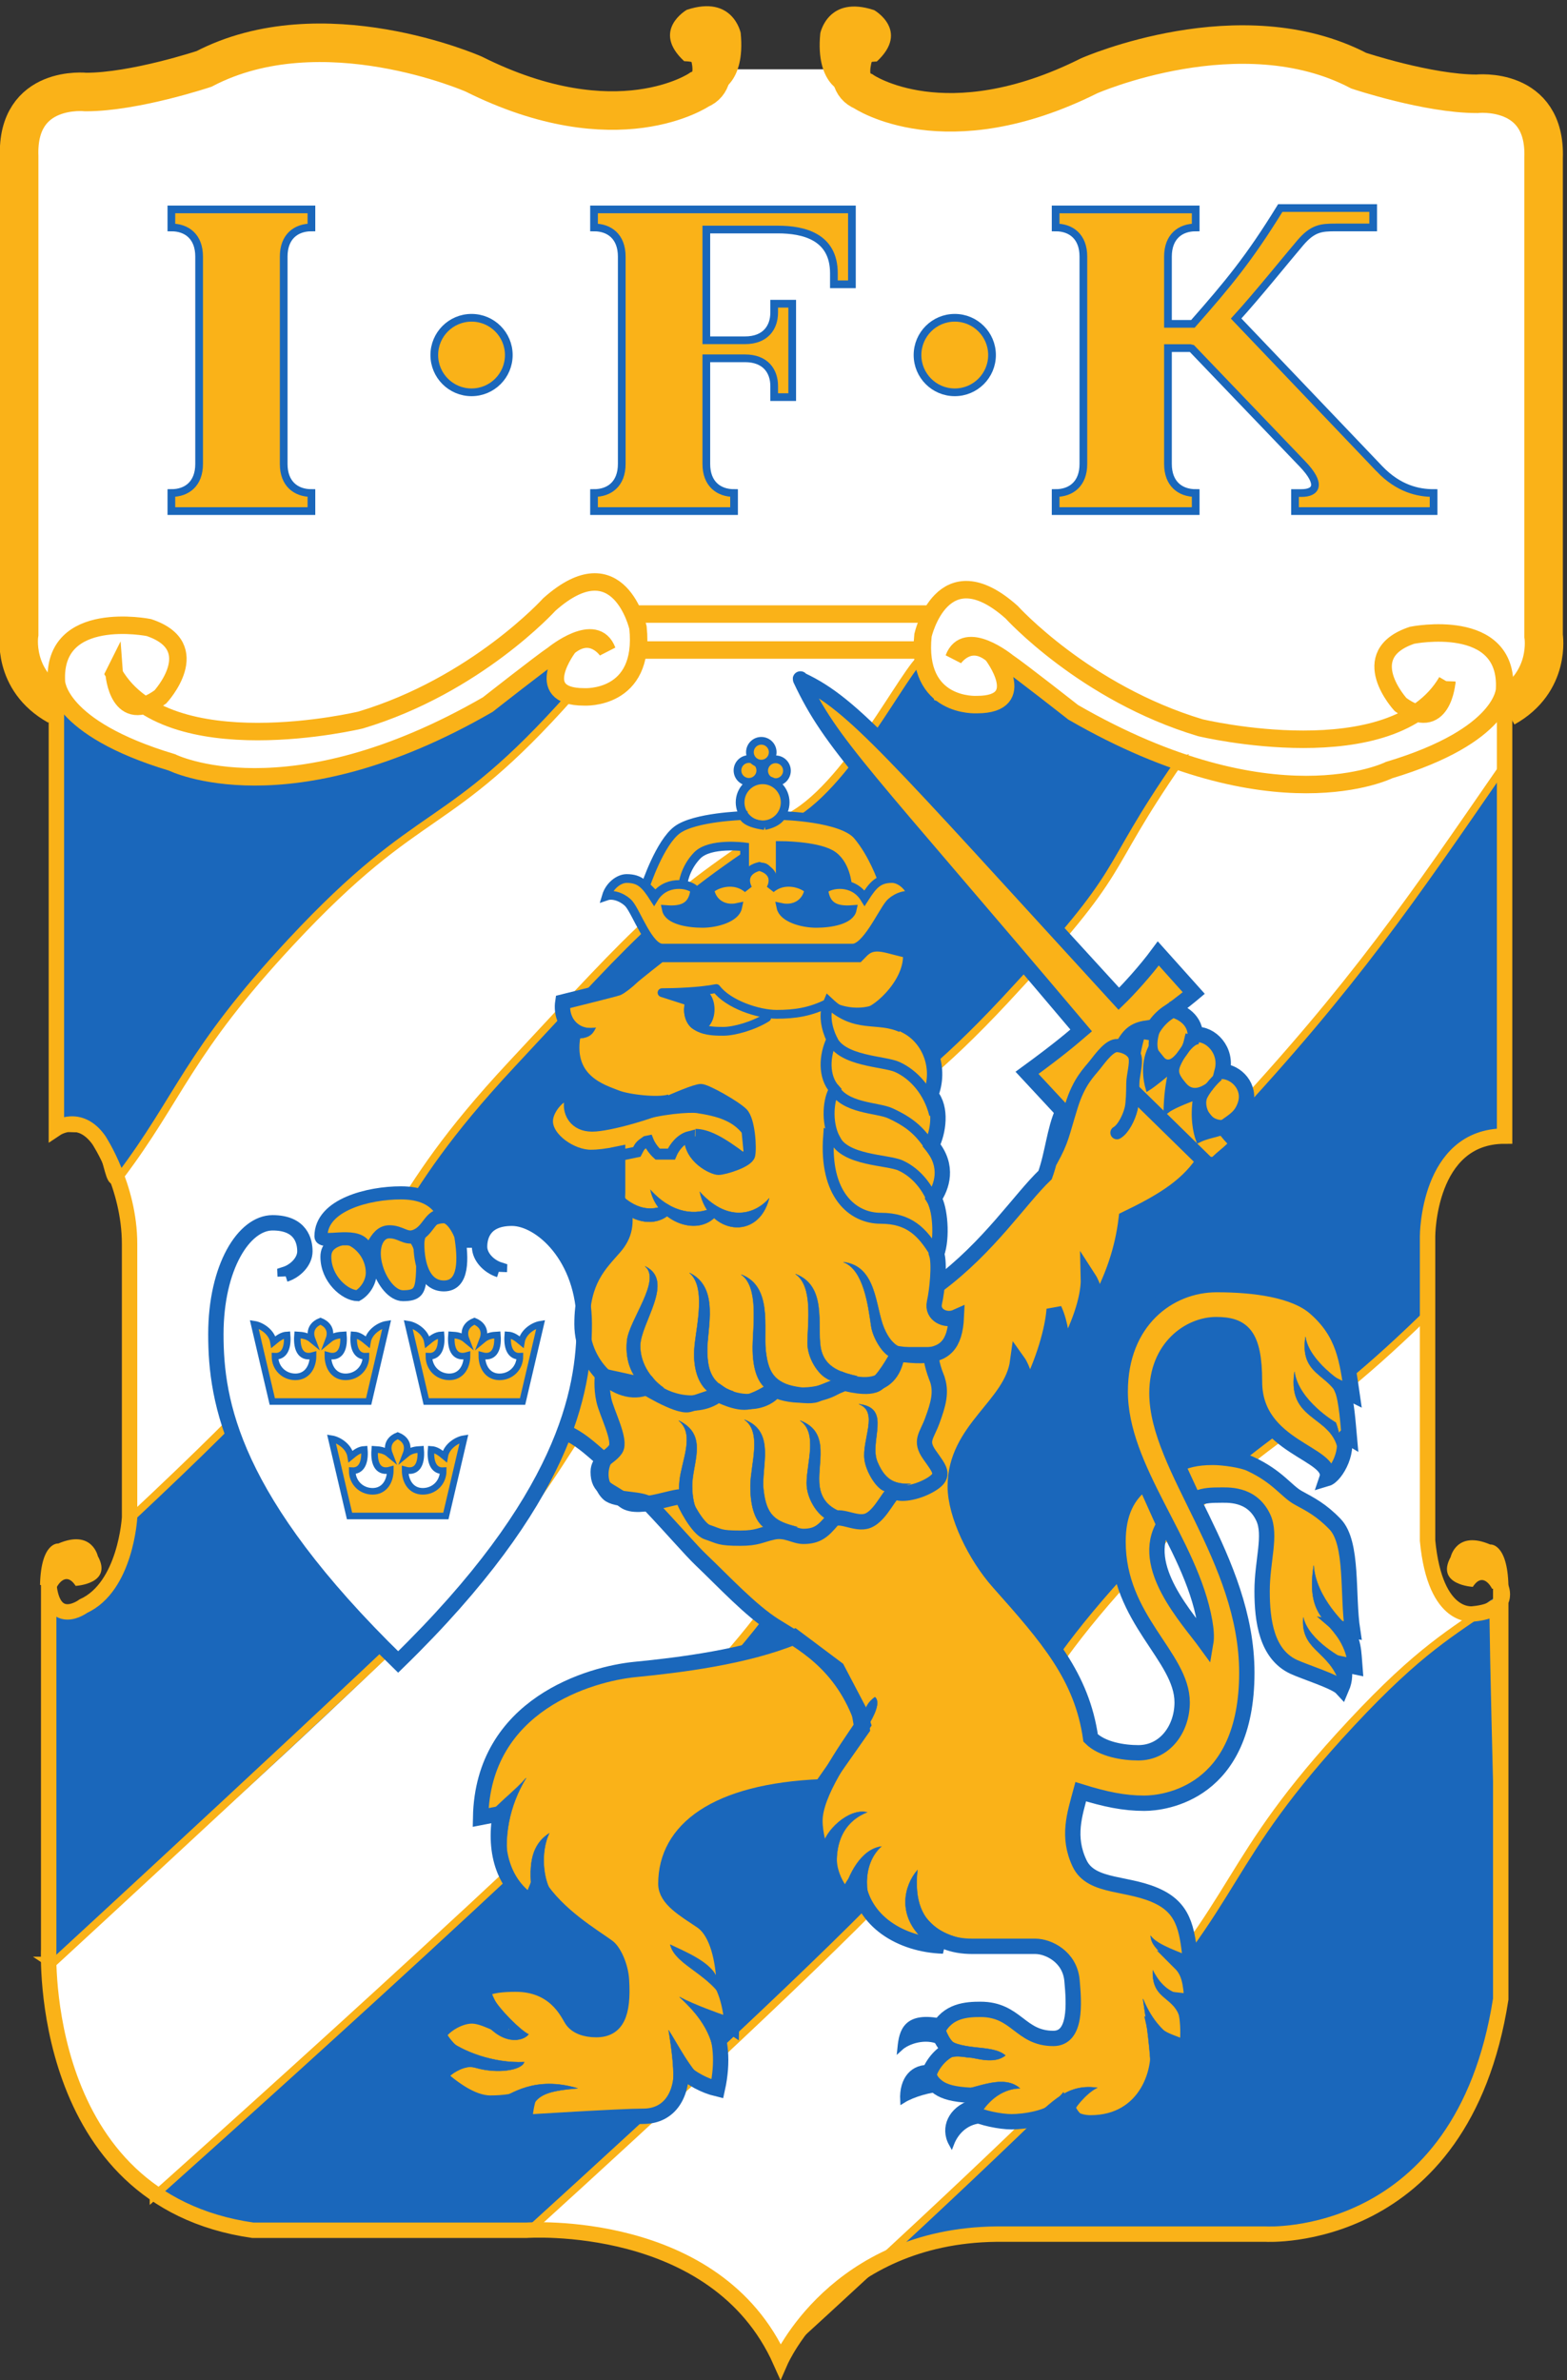 <svg height="379.607" viewBox="0 0 250 379.607" width="250" xmlns="http://www.w3.org/2000/svg"><rect x="0" y="0" width="250" height="379.607" fill="#333333" stroke="none"/><g transform="matrix(.133 0 0 -.133 -10.612 395.517)"><path d="m932.454 2890.716h164.02s2.31-30.031 43.892-43.892c41.582-13.861 133.986-23.101 173.257-6.93 39.272 16.171 170.947 80.853 226.389 80.853 55.442 0 212.529-57.752 249.49-62.373 36.962-4.62 101.644 4.62 117.815-20.791 16.171-25.411 25.411-623.725 20.791-649.136-4.62-25.411-48.512-69.303-48.512-69.303l2.31-510.531s-41.582 20.791-71.613-34.651c-30.031-55.442-20.791-150.156-20.791-184.808s-9.24-242.56-2.31-265.661c6.93-23.101 16.171-71.613 30.031-78.543 13.861-6.928 39.272-13.858 39.272-13.858s57.752-538.252-53.132-632.966-427.367-87.784-531.322-101.644c-103.954-13.861-108.574-13.861-161.707-57.752-53.132-43.891-99.334-94.713-99.334-94.713s-34.655 73.923-103.958 106.264-108.574 48.512-177.877 48.512-152.466 0-249.49 2.31c-97.024 2.31-173.257 4.62-205.598 30.031s-46.202 23.101-92.404 103.954c-46.202 80.853-46.202 138.606-43.892 175.567 2.31 36.962 0 415.817 0 415.817s25.411-9.24 57.752 11.55c32.341 20.788 25.411 55.44 32.341 83.161s4.62 376.545 4.62 376.545-23.101 94.714-39.272 117.815c-16.171 23.101-43.892 55.442-43.892 55.442l2.31 448.158s-41.582 23.101-53.132 73.923c-11.55 50.822-6.93 383.476-6.93 383.476s-11.55 228.699 18.481 254.11c30.031 25.411 122.435 23.101 166.327 39.272 43.892 16.171 120.125 50.822 173.257 53.132 53.132 2.31 228.699-62.373 286.452-76.233 57.752-13.861 113.195-20.791 145.536-2.31 32.341 18.481 50.822 46.202 50.822 46.202" fill="#fff"/><path d="m263.999 339.903 99.334-40.654s334.964 2.31 352.6 1c157.331 143.012 360.628 330.859 448.162 424.728 152.503 163.544 123.525 201.693 281.573 371.184 155.525 166.78 184.299 145.24 340.166 296.311 2.532 2.449 7.707 3.862 7.697 7.503-.249 107.456-9.49 202.17 89.844 211.411v443.538c-108.574-157.086-178.265-261.17-333.55-427.691s-189.806-134.318-347.863-303.814c-158.047-169.487-129.07-207.631-281.575-371.178-152.51-163.548-656.388-612.337-656.388-612.337" fill="#1a67bb"/><path d="m134.634 622.662 6.93-4.62s361.801 317.627 514.307 481.168c152.51 163.545 123.524 201.699 281.578 371.186 158.055 169.487 192.586 137.293 347.861 303.814 155.285 166.512 110.635 144.418 209.969 287.644 0 0-15.875-4.066-66.993 23.101-73.923 39.272-115.412 81.953-136.296 92.404-9.24 4.62-2.31-25.411-11.587-37.738-10.174-13.519-76.196-1.534-76.196-1.534l-13.861 48.512c-13.861 6.93-82.276-140.601-154.776-187.118-164.147-105.322-183.775-132.331-341.829-301.828-158.05-169.487-129.07-207.631-281.575-371.177-44.17-47.366-86.471-90.038-178.769-176.519-6.36-28.312-36.391-157.681-95.83-89.003-.624-278.897-2.935-438.293-2.935-438.293" fill="#1a67bb"/><path d="m169.285 1620.627c47.191 0 34.659-83.727 54.143-57.965 72.829 96.285 81.106 148.253 205.8 281.97 158.054 169.487 181.863 121.123 332.91 291.488 11.297 12.742-36.121-30.373-8.399 59.721l-103.954-76.233c-55.442-25.411-159.396-73.923-194.048-76.233-249.104-16.614-304.933 108.574-304.933 92.404 0-203.344-4.62-231.481-4.62-455.089 0-57.752 6.93-60.062 23.101-60.062" fill="#1a67bb"/><path d="m1788.661 377.792c93.198 105.91 83.163 180.187 93.365 230.709-.961 4.92-.961 453.082 1.035 457.204-50.231-35.737-99.149-69.133-182.119-158.1-158.047-169.492-129.07-207.638-281.573-371.181-79.846-85.629-256.014-249.444-405.754-386.104 88.948 130.448 220.623 146.619 322.267 144.309 385.786-9.24 399.24 22.328 452.778 83.163" fill="#1a67bb" fill-rule="evenodd"/><path d="m169.285 1620.627c47.191 0 34.659-83.727 54.143-57.965 72.829 96.285 81.106 148.253 205.8 281.97 158.054 169.487 185.01 125.401 336.061 295.766 11.295 12.733-39.272-34.651-11.55 55.442l-103.954-76.233c-55.442-25.411-159.396-73.923-194.048-76.233-249.104-16.614-304.933 108.574-304.933 92.404 0-203.344-4.62-231.481-4.62-455.089 0-57.752 6.93-60.062 23.101-60.062z" fill="none" stroke="#fab218" stroke-miterlimit="3.864" stroke-width="9.241"/><path d="m263.999 339.903 99.334-40.654s334.964 2.31 352.6 1c157.331 143.012 360.628 330.859 448.162 424.728 152.503 163.544 123.525 201.693 281.573 371.184 155.525 166.78 184.299 145.24 340.166 296.311 2.532 2.449 7.707 3.862 7.697 7.503-.249 107.456-9.49 202.17 89.844 211.411v443.538c-108.574-157.086-178.265-261.17-333.55-427.691s-189.806-134.318-347.863-303.814c-158.047-169.487-129.07-207.631-281.575-371.178-152.51-163.548-656.388-612.337-656.388-612.337z" fill="none" stroke="#fab218" stroke-miterlimit="3.864" stroke-width="9.241"/><path d="m134.634 622.662 6.93-4.62s377.433 347.196 514.307 481.168c106.611 104.352 123.524 201.699 281.578 371.186 158.055 169.487 192.586 137.293 347.861 303.814 155.285 166.512 110.635 144.418 209.969 287.644 0 0-15.875-4.066-66.993 23.101-73.923 39.272-115.412 81.953-136.296 92.404-9.24 4.62-2.31-25.411-11.587-37.738-10.174-13.519-76.196-1.534-76.196-1.534l-13.861 48.512c-13.861 6.93-82.276-140.601-154.776-187.118-164.147-105.322-183.775-132.331-341.829-301.828-158.05-169.487-129.07-207.631-281.575-371.177-44.17-47.366-86.471-90.038-178.769-176.519-6.36-28.312-36.391-157.681-95.83-89.003-.624-278.897-2.935-438.293-2.935-438.293z" fill="none" stroke="#fab218" stroke-miterlimit="3.864" stroke-width="9.241"/><path d="m1788.661 377.792c93.198 105.91 83.163 180.187 93.365 230.709-.961 4.92-12.696 438.566-10.7 442.687-50.221-35.738-87.414-54.616-170.383-143.583-158.047-169.492-129.07-207.638-281.573-371.181-79.846-85.629-256.014-249.444-405.754-386.104 88.948 130.448 220.623 146.619 322.267 144.309 385.786-9.24 399.24 22.328 452.778 83.163z" fill="none" stroke="#fab218" stroke-miterlimit="3.864" stroke-width="9.241"/><path d="m420.097 2666.119c0 24.117 14.968 34.938 33.265 34.938v21.613h-167.991v-21.613c18.297 0 33.265-10.82 33.265-34.938v-248.659c0-24.108-14.968-34.919-33.265-34.919v-21.632h167.991v21.632c-18.297 0-33.265 10.811-33.265 34.919z" fill="#fab218"/><path d="m420.097 2666.119c0 24.117 14.968 34.938 33.265 34.938v21.613h-167.991v-21.613c18.297 0 33.265-10.82 33.265-34.938v-248.659c0-24.108-14.968-34.919-33.265-34.919v-21.632h167.991v21.632c-18.297 0-33.265 10.811-33.265 34.919z" fill="none" stroke="#1a67bb" stroke-miterlimit="3.864" stroke-width="9.241"/><path d="m600.739 2548.027c0 24.69 20.011 44.696 44.693 44.696 24.682 0 44.693-20.005 44.693-44.696 0-24.681-20.011-44.686-44.693-44.686-24.682 0-44.693 20.005-44.693 44.686" fill="#fab218"/><path d="m600.739 2548.027c0 24.69 20.011 44.696 44.693 44.696 24.682 0 44.693-20.005 44.693-44.696 0-24.681-20.011-44.686-44.693-44.686-24.682 0-44.693 20.005-44.693 44.686z" fill="none" stroke="#1a67bb" stroke-miterlimit="3.864" stroke-width="9.241"/><path d="m792.347 2722.671v-21.613c18.293 0 33.262-10.82 33.262-34.938v-248.659c0-24.108-14.968-34.919-33.262-34.919v-21.632h167.987v21.632c-18.297 0-33.265 10.811-33.265 34.919v126.658h46.458c24.119 0 34.933-14.969 34.933-33.265v-13.297h21.622v112.021h-21.622v-10.562c0-18.296-10.814-33.265-34.933-33.265h-46.458v132.803h85.66c30.77 0 67.362-8.325 67.362-52.393v-13.306h21.622v89.816z" fill="#fab218"/><path d="m792.347 2722.671v-21.613c18.293 0 33.262-10.82 33.262-34.938v-248.659c0-24.108-14.968-34.919-33.262-34.919v-21.632h167.987v21.632c-18.297 0-33.265 10.811-33.265 34.919v126.658h46.458c24.119 0 34.933-14.969 34.933-33.265v-13.297h21.622v112.021h-21.622v-10.562c0-18.296-10.814-33.265-34.933-33.265h-46.458v132.803h85.66c30.77 0 67.362-8.325 67.362-52.393v-13.306h21.622v89.816z" fill="none" stroke="#1a67bb" stroke-miterlimit="3.864" stroke-width="9.241"/><path d="m1180.395 2548.027c0 24.69 20.015 44.696 44.696 44.696 24.681 0 44.687-20.005 44.687-44.696 0-24.681-20.005-44.686-44.687-44.686-24.681 0-44.696 20.005-44.696 44.686" fill="#fab218"/><path d="m1180.395 2548.027c0 24.69 20.015 44.696 44.696 44.696 24.681 0 44.687-20.005 44.687-44.696 0-24.681-20.005-44.686-44.687-44.686-24.681 0-44.696 20.005-44.696 44.686z" fill="none" stroke="#1a67bb" stroke-miterlimit="3.864" stroke-width="9.241"/><path d="m1734.476 2411.649-171.871 180.178c24.385 26.612 62.086 73.461 77.055 90.925s24.949 18.305 42.423 18.305h44.899v23.276h-111.43c-37.423-60.7-62.373-90.648-104.795-138.883h-29.93v80.668c0 24.117 14.96 34.938 33.265 34.938v21.613h-167.999v-21.613c18.305 0 33.265-10.82 33.265-34.938v-248.659c0-24.108-14.96-34.919-33.265-34.919v-21.632h167.999v21.632c-18.305 0-33.265 10.811-33.265 34.919v138.883h26.612l2.144-.536 132.553-138.347c23.101-24.108 17.076-34.919-1.22-34.919h-7.67v-21.632h166.225v21.632c-18.296 0-41.896 4.981-64.997 29.107" fill="#fab218"/><path d="m1734.476 2411.649-171.871 180.178c24.385 26.612 62.086 73.461 77.055 90.925s24.949 18.305 42.423 18.305h44.899v23.276h-111.43c-37.423-60.7-62.373-90.648-104.795-138.883h-29.93v80.668c0 24.117 14.96 34.938 33.265 34.938v21.613h-167.999v-21.613c18.305 0 33.265-10.82 33.265-34.938v-248.659c0-24.108-14.96-34.919-33.265-34.919v-21.632h167.999v21.632c-18.305 0-33.265 10.811-33.265 34.919v138.883h26.612l2.144-.536 132.553-138.347c23.101-24.108 17.076-34.919-1.22-34.919h-7.67v-21.632h166.225v21.632c-18.296 0-41.896 4.981-64.997 29.107z" fill="none" stroke="#1a67bb" stroke-miterlimit="3.864" stroke-width="9.241"/><path d="m148.975 2127.304c-55.442 30.798-46.202 86.24-46.202 86.24v572.903c-3.083 86.25 80.08 77.009 80.08 77.009 58.525 0 141.688 27.721 141.688 27.721 141.685 73.923 323.413-6.163 323.413-6.163 172.485-86.24 271.05-18.481 271.05-18.481 30.8 12.317 3.079 64.683 3.079 64.683" fill="none" stroke="#fab218" stroke-width="46.202"/><path d="m1112.09 2929.091s-27.721-52.356 3.077-64.683c0 0 98.567-67.76 271.057 18.481 0 0 181.721 80.086 323.413 6.163 0 0 83.163-27.721 141.683-27.721 0 0 83.163 9.24 80.086-77v-572.903s9.24-55.442-46.202-86.25" fill="none" stroke="#fab218" stroke-width="46.202"/><path d="m940.564 2863.457s33.883 9.24 27.721 70.837c0 0-9.24 46.202-64.683 27.721 0 0-43.119-24.635-3.079-61.596 0 0 33.883 0 3.079-18.481z" fill="#fab218"/><path d="m1091.494 2863.069s-33.885 9.24-27.721 70.846c0 0 9.24 46.202 64.683 27.721 0 0 43.116-24.644 3.077-61.605 0 0-33.884 0-3.077-18.481z" fill="#fab218"/><path d="m1869.607 1068.514s-10.395 21.946-23.101 2.31c0 0-45.047 2.31-26.566 35.806 0 0 6.93 32.341 47.357 15.016 0 0 20.791 2.31 21.946-49.667z" fill="#fab218"/><g fill="none"><path d="m844.602 2194.297h338.815" stroke="#fab218" stroke-miterlimit="3.864" stroke-width="20.954"/><path d="m216.736 2165.809s4.62-64.683 55.442-27.721c0 0 55.442 60.062-13.861 83.163 0 0-115.504 23.101-110.884-64.683 0 0 0-55.442 138.605-97.024 0 0 138.606-69.303 378.855 69.303 0 0 64.683 50.822 78.543 60.062 0 0 50.822 41.582 64.683 4.62 0 0-18.481 27.721-46.202 4.62 0 0-46.202-60.062 18.481-60.062 0 0 73.923-4.62 64.683 83.163 0 0-23.101 101.644-106.264 27.721 0 0-87.784-97.024-226.389-138.606 0 0-231.009-55.442-295.692 55.442z" stroke="#fab218" stroke-miterlimit="3.864" stroke-width="20.954"/><path d="m1815.32 2156.568s-4.62-64.683-55.442-27.721c0 0-55.442 60.062 13.861 83.163 0 0 115.505 23.101 110.885-64.683 0 0 0-55.442-138.606-97.024 0 0-138.606-69.303-378.855 69.303 0 0-64.683 50.822-78.543 60.062 0 0-50.822 41.582-64.683 4.62 0 0 18.481 27.721 46.202 4.62 0 0 46.202-60.062-18.481-60.062 0 0-73.923-4.62-64.683 83.163 0 0 23.101 101.644 106.264 27.721 0 0 87.784-97.024 226.389-138.606 0 0 231.009-55.442 295.692 55.442z" stroke="#fab218" stroke-miterlimit="3.864" stroke-width="20.954"/><path d="m838.44 2237.421h354.217" stroke="#fab218" stroke-miterlimit="3.864" stroke-width="20.954"/><path d="m147.433 2156.568v-535.942s27.721 18.481 50.822-13.861c0 0 36.962-55.442 36.962-124.745v-328.033s-4.62-83.163-55.442-106.264c0 0-36.961-27.725-41.581 27.721v-438.922s-13.861-300.312 244.87-337.274h328.033s227.451 16.171 304.931-157.087c0 0 65.745 150.156 258.731 152.467h323.413s235.63-13.861 281.832 281.831v494.364s13.861-27.721-32.341-32.345c0 0-46.202-9.24-55.442 87.787v364.995s0 120.125 92.404 120.125v535.942" stroke="#fab218" stroke-width="18.481"/></g><path d="m147.433 1069.669s10.395 21.946 23.101 2.31c0 0 45.047 2.31 26.566 35.806 0 0-6.93 32.341-47.357 15.016 0 0-20.791 2.31-21.946-49.667z" fill="#fab218"/><path d="m1049.431 2138.087s22.26-.702 37.571-13.399c15.302-12.696 33.219-35.659 53.566-52.873 20.357-17.224 21.89-17.289 38.412-34.513 16.522-17.215 42.09-39.484 64.35-64.359 22.269-24.866 49.057-56.699 68.185-77.749 19.137-21.04 37.571-43.31 56.708-62.437 19.128-19.137 52.873-52.883 52.873-52.883l49.75 49.057 39.484-43.319-19.137-21.04s17.215-9.564 19.137-19.137c1.913-9.564 0-15.302 0-15.302s24.866 5.036 28.691-7.66c3.835-12.696 7.66-33.737 7.66-33.737s27.998-13.399 27.998-26.788c0-13.399-24.173-39.484-24.173-39.484s14.609-9.564 8.871-21.05c-5.738-11.476-16.522-28.691-24.182-26.788-7.651 1.922-17.215 9.573-17.215 9.573s-14.092-28.008-32.526-39.484c-18.434-11.477-54.795-32.526-54.795-32.526l-33.737-96.192-15.311-5.738-22.962-47.828-19.128 11.477-26.095-56.699-13.389 11.477s-31.306-39.484-42.09-58.621c-10.784-19.128-37.571-45.222-28.008-93.05 9.564-47.828 22.269-64.359 45.222-93.06 22.962-28.691 58.621-68.877 72.01-94.966 13.389-26.093 40.177-96.19 40.177-96.19l20.357-13.391s32.526-11.478 45.916-9.565c13.399 1.913 29.92 17.913 35.659 32.525 5.738 14.611 15.302 31.832 7.651 49.05s-54.786 96.186-62.447 111.497c-7.651 15.302-19.128 73.923-13.389 87.312 5.738 13.399 28.701 42.09 28.701 42.09l26.788-38.264s-5.738-14.609-5.738-31.833c0-17.215 6.958-52.873 18.435-68.175 11.476-15.312 34.439-38.269 34.439-38.269s1.913 20.351-7.651 49.053c-9.573 28.701-24.875 62.437-30.613 72.01-5.738 9.564-68.185 119.145-62.446 165.061 5.738 45.925 10.266 82.276 45.925 102.624 35.649 20.357 49.741 31.833 83.487 28.008 33.746-3.825 88.532-8.871 103.834-22.269 15.311-13.389 42.792-75.836 44.012-91.138 1.22-15.311-7.651-21.05-7.651-21.05s3.825-29.92 1.913-45.222c-1.913-15.302-15.311-44.003-15.311-44.003s-21.04 11.476-36.352 24.866c-15.302 13.399-47.135 29.92-52.873 47.144-5.738 17.215-3.825 81.574-17.224 91.138-13.389 9.564-50.961 21.05-70.097 1.913-19.128-19.128-39.484-38.264-35.649-72.01 3.825-33.746 20.347-72.703 31.824-98.789 11.486-26.095 43.31-105.756 54.795-124.893 11.476-19.128 26.779-83.489 19.128-128.712-7.651-45.224-17.215-103.842-56.699-121.06-39.484-17.221-81.583-15.309-94.973-15.309s-41.397 11.482-41.397 11.482-17.215-30.612-15.302-45.92c1.913-15.305 1.913-35.659 13.389-45.223 11.476-9.566 96.192-27.48 105.756-42.091 9.564-14.612 24.866-34.443 24.866-60.532 0-26.089-3.825-52.876-5.738-66.267-1.913-13.395 1.913-50.966 1.913-50.966l-31.824 13.391s0-33.218-9.573-49.743c-9.564-16.525-37.045-45.223-53.566-47.137-16.522-1.913-58.621 7.653-58.621 7.653l-39.484-3.826-68.185 3.826 20.357 26.093s-22.269-4.353-33.746-1.221c-11.476 3.13-47.135 14.612-47.135 14.612l33.746 34.439-5.747 21.047-1.913 14.611s33.746 21.048 49.057 17.221c15.302-3.829 60.524-33.745 73.923-33.745 13.389 0 34.439 6.959 36.352 18.437 1.913 11.478-3.825 56.702-9.573 66.27-5.738 9.566-24.173 22.96-37.562 22.96-13.399 0-106.449-1.916-116.022 1.909-9.564 3.83-47.135 9.569-58.612 17.221-11.486 7.652-37.571 47.137-37.571 58.619 0 11.478-13.399-13.395-13.399-13.395l-22.953 45.916-15.311 43.314s1.913 29.916 11.486 45.223c9.564 15.305 41.397 54.266 43.31 66.964 1.913 12.698-14.609 55.486-28.008 68.184-13.389 12.698-62.447 45.224-77.749 54.789-15.307 9.566-81.574 66.275-91.143 81.577-9.565 15.302-50.963 56.708-58.614 62.447-7.656 5.738-39.485 5.738-45.224 13.389-5.739 7.651-7.652 39.484-7.652 39.484l-17.221 13.399-34.438 21.04 26.786 89.234 24.873-19.137 45.221-19.128 17.22-3.835 28.003-13.389 45.92 5.738 39.485-5.738 26.785 15.302 45.222-7.651 40.177 15.311 41.397-1.913 22.962 37.571 39.484-3.132 24.875 18.434 3.825 26.788s-24.875 0-24.875 13.389 29.394 47.135 47.837 64.359c18.434 17.215 59.305 68.185 73.923 81.574 14.609 13.389 20.347 54.795 26.085 70.097 5.738 15.302 7.651 24.182 7.651 24.182l-39.484 36.352 58.621 58.612-202.632 233.255-90.066 106.514z" fill="#fab218" fill-rule="evenodd"/><path d="m996.436 2049.546c0 7.54 6.119 13.657 13.668 13.657 7.549 0 13.666-6.117 13.666-13.657 0-7.549-6.117-13.666-13.666-13.666-7.549 0-13.668 6.117-13.668 13.666" fill="#fab218"/><path d="m996.436 2049.546c0 7.54 6.119 13.657 13.668 13.657 7.549 0 13.666-6.117 13.666-13.657 0-7.549-6.117-13.666-13.666-13.666-7.549 0-13.668 6.117-13.668 13.666z" fill="none" stroke="#1a67bb" stroke-miterlimit="3.864" stroke-width="9.241"/><path d="m411.845 1505.122c-23.101-2.31-36.962-2.31-43.892-20.791-6.93-18.481-23.101-50.822-25.411-73.923-2.31-23.101-6.93-97.024 6.93-122.435 13.861-25.411 13.861-62.373 41.582-97.024 27.721-34.651 55.442-92.404 78.543-115.505 23.101-23.101 87.784-92.407 87.784-92.407s97.024 99.338 110.885 122.439c13.861 23.101 64.683 101.644 78.543 127.055 13.861 25.411 32.341 90.094 32.341 113.195 0 23.101 4.62 55.442 0 76.233-4.62 20.791-23.101 60.062-34.651 66.993s-32.341 23.101-43.892 20.791-39.272 0-41.582-13.861c-2.31-13.861-2.31-18.481-2.31-18.481h-212.529s4.62 9.24-4.62 16.171c-9.24 6.93-4.62 13.861-27.721 11.55" fill="#fff"/><path d="m967.575 2011.651c0 14.923 12.106 27.028 27.035 27.028 14.931 0 27.035-12.105 27.035-27.028 0-14.932-12.105-27.037-27.035-27.037-14.93 0-27.035 12.105-27.035 27.037" fill="#fab218"/><path d="m967.575 2011.651c0 14.923 12.106 27.028 27.035 27.028 14.931 0 27.035-12.105 27.035-27.028 0-14.932-12.105-27.037-27.035-27.037-14.93 0-27.035 12.105-27.035 27.037z" fill="none" stroke="#1a67bb" stroke-miterlimit="3.864" stroke-width="10.478"/><path d="m964.441 2049.888c0 7.549 6.118 13.666 13.666 13.666s13.666-6.117 13.666-13.666c0-7.54-6.118-13.666-13.666-13.666s-13.666 6.126-13.666 13.666" fill="#fab218"/><path d="m964.441 2049.888c0 7.549 6.118 13.666 13.666 13.666s13.666-6.117 13.666-13.666c0-7.54-6.118-13.666-13.666-13.666s-13.666 6.126-13.666 13.666z" fill="none" stroke="#1a67bb" stroke-miterlimit="3.864" stroke-width="9.241"/><path d="m979.356 2071.751c0 7.549 6.118 13.666 13.666 13.666 7.548 0 13.664-6.117 13.664-13.666s-6.116-13.666-13.664-13.666c-7.548 0-13.666 6.117-13.666 13.666" fill="#fab218"/><path d="m979.356 2071.751c0 7.549 6.118 13.666 13.666 13.666 7.548 0 13.664-6.117 13.664-13.666s-6.116-13.666-13.664-13.666c-7.548 0-13.666 6.117-13.666 13.666z" fill="none" stroke="#1a67bb" stroke-miterlimit="3.864" stroke-width="9.241"/><path d="m996.898 1983.81c17.087 3.419 20.506 11.957 20.506 11.957s72.204-1.71 90.999-23.914c18.795-22.205 29.505-53.428 29.505-53.428l-20.495-20.495-20.966 13.666s-1.71 27.795-20.495 38.052c-18.795 10.248-60.266 10.248-60.266 10.248v-44.88h-8.538s-5.119 20.495-13.664 18.786c-8.544-1.709-20.503-15.376-20.503-15.376v39.761s-41.462 5.59-56.838-10.248c-15.373-15.847-17.085-34.633-17.085-34.633l-32.922-13.666-11.959 11.957s17.084 51.718 38.048 67.094c20.967 15.367 79.049 17.076 79.049 17.076s0-8.538 25.624-11.957" fill="#fab218"/><path d="m996.898 1983.81c17.087 3.419 20.506 11.957 20.506 11.957s72.204-1.71 90.999-23.914c18.795-22.205 29.505-53.428 29.505-53.428l-20.495-20.495-20.966 13.666s-1.71 27.795-20.495 38.052c-18.795 10.248-60.266 10.248-60.266 10.248v-44.88h-8.538s-5.119 20.495-13.664 18.786c-8.544-1.709-20.503-15.376-20.503-15.376v39.761s-41.462 5.59-56.838-10.248c-15.373-15.847-17.085-34.633-17.085-34.633l-32.922-13.666-11.959 11.957s17.084 51.718 38.048 67.094c20.967 15.367 79.049 17.076 79.049 17.076s0-8.538 25.624-11.957z" fill="none" stroke="#1a67bb" stroke-miterlimit="3.864" stroke-width="10.478"/><path d="m1511.653 1174.917c9.203 5.267 19.063 5.923 29.578 5.923 10.525 0 39.918 2.901 53.917-26.954 9.86-21.04-1.405-51.94-1.405-88.098 0-36.163 5.563-75.576 37.562-90.736 12.493-5.912 50.628-17.748 57.854-25.638 3.946 9.204 5.267 20.383 0 28.927l15.783-3.289c-1.312 15.781-.656 34.189-13.805 45.368l11.172-1.975c-6.57 42.731.878 104.753-21.031 127.549-16.439 17.095-29.588 23.665-44.049 31.556-14.47 7.891-24.228 25.198-57.771 40.852-9.86 4.602-32.304 7.707-44.797 7.707-21.031 0-32.212-3.853-42.737-8.455z" fill="#fab218"/><path d="m1511.653 1174.917c9.203 5.267 19.063 5.923 29.578 5.923 10.525 0 39.918 2.901 53.917-26.954 9.86-21.04-1.405-51.94-1.405-88.098 0-36.163 5.563-75.576 37.562-90.736 12.493-5.912 50.628-17.748 57.854-25.638 3.946 9.204 5.267 20.383 0 28.927l15.783-3.289c-1.312 15.781-.656 34.189-13.805 45.368l11.172-1.975c-6.57 42.731.878 104.753-21.031 127.549-16.439 17.095-29.588 23.665-44.049 31.556-14.47 7.891-24.228 25.198-57.771 40.852-9.86 4.602-32.304 7.707-44.797 7.707-21.031 0-32.212-3.853-42.737-8.455z" fill="none" stroke="#1a67bb" stroke-width="18.407"/><path d="m1482.066 1763.335c10.525-.656 30.9-9.86 31.565-30.244 18.398 1.977 38.782-19.063 32.203-44.04 17.095-.656 34.725-18.776 27.619-40.112-4.602-13.805-12.317-18.231-25.466-27.435 0 0 6.579-8.547 9.859-11.837 3.29-3.28 6.579-7.882.665-13.805-5.923-5.914-12.844-10.867-17.446-15.468s-11.837-3.946-15.783 0c-3.946 3.946-86.693 84.9-86.693 84.9" fill="none" stroke="#1a67bb" stroke-width="18.407"/><path d="m1556.358 1627.243c-8.547-3.28-19.728-2.624-26.954 4.602-7.226 7.235-9.203 17.76-7.226 24.986 1.968 7.235 15.117 23.018 20.375 26.298" fill="none" stroke="#1a67bb" stroke-width="10.518"/><path d="m1531.381 1671.301c-7.901-5.923-21.696-13.149-32.877 0-11.181 13.149-11.717 18.638-5.914 30.235 4.602 9.213 17.095 27.61 26.298 24.986" fill="none" stroke="#1a67bb" stroke-width="10.518"/><path d="m1507.052 1733.091c-1.968-6.57-1.968-13.14-7.891-21.031-5.914-7.891-14.461-19.063-24.986-11.837-10.516 7.235-17.095 19.063-3.946 49.963" fill="none" stroke="#1a67bb" stroke-width="10.518"/><path d="m1548.467 1616.727c-11.172-3.946-21.696-5.258-30.9-9.86-3.28 9.204-7.235 26.954-3.28 51.284-12.493-4.611-28.932-11.181-35.511-16.439.665 19.719 1.977 28.922 5.923 49.307-8.547-7.226-20.384-17.095-27.619-21.696-3.946 13.805-5.258 35.502 5.923 52.596" fill="#1a67bb"/><path d="m1548.467 1616.727c-11.172-3.946-21.696-5.258-30.9-9.86-3.28 9.204-7.235 26.954-3.28 51.284-12.493-4.611-28.932-11.181-35.511-16.439.665 19.719 1.977 28.922 5.923 49.307-8.547-7.226-20.384-17.095-27.619-21.696-3.946 13.805-5.258 35.502 5.923 52.596" fill="none" stroke="#1a67bb" stroke-width="6.575"/><path d="m1340.716 1581.882c13.805 24.986 13.242 30.114 24.321 65.745 9.213 29.588 21.04 40.103 28.276 49.307 7.226 9.213 17.751 23.674 26.954 23.018 9.203-.665 19.072-5.923 21.04-13.805 1.968-7.901-2.541-22.269-2.634-31.565-.083-9.287-.351-23.35-1.968-30.244-2.634-11.172-9.869-24.977-17.095-28.922" fill="none" stroke="#1a67bb" stroke-linecap="round" stroke-linejoin="round" stroke-width="15.777"/><path d="m1442.619 1696.277c2.634 20.384 5.923 33.533 12.493 50.628-19.072-2.634-26.298-11.181-34.846-26.954" fill="#1a67bb"/><path d="m1442.619 1696.277c2.634 20.384 5.923 33.533 12.493 50.628-19.072-2.634-26.298-11.181-34.846-26.954" fill="none" stroke="#1a67bb" stroke-width="6.575"/><path d="m1682.166 1267.783s10.229-24.607 3.715-48.484c3.28 60.487-63.444 43.393-53.252 109.462 4.934-35.012 49.538-60.977 49.538-60.977" fill="#1a67bb"/><path d="m1682.166 1267.783s10.229-24.607 3.715-48.484c3.28 60.487-63.444 43.393-53.252 109.462 4.934-35.012 49.538-60.977 49.538-60.977z" fill="none" stroke="#1a67bb" stroke-width=".439"/><path d="m1691 1315.398s1.599-15.783-2.098-33.441c-2.698 46.479-51.386 35.141-43.134 88.661 4.13-29.237 45.232-55.221 45.232-55.221" fill="#1a67bb"/><path d="m1691 1315.398s1.599-15.783-2.098-33.441c-2.698 46.479-51.386 35.141-43.134 88.661 4.13-29.237 45.232-55.221 45.232-55.221z" fill="none" stroke="#1a67bb" stroke-width=".439"/><path d="m1684.162 962.206c-13.528 32.12-44.308 34.218-41.018 72.017 6.57-28.594 49.205-50.133 49.205-50.133s-4.454-7.389-2.948-19.816z" fill="#1a67bb"/><path d="m1684.162 962.206c-13.528 32.12-44.308 34.218-41.018 72.017 6.57-28.594 49.205-50.133 49.205-50.133s-4.454-7.389-2.948-19.816z" fill="none" stroke="#1a67bb" stroke-width=".439"/><path d="m1695.601 1024.149s4.223-23.339.536-41.004c-11.578 50.093-51.681 40.889-40.501 113.321 2.624-39.225 39.965-72.317 39.965-72.317" fill="#1a67bb"/><path d="m1695.601 1024.149s4.223-23.339.536-41.004c-11.578 50.093-51.681 40.889-40.501 113.321 2.624-39.225 39.965-72.317 39.965-72.317z" fill="none" stroke="#1a67bb" stroke-width=".439"/><path d="m1497.192 542.779c-2.634 39.449-36.167 28.27-34.522 68.047 5.59-10.522 15.45-26.627 36.814-29.584z" fill="#1a67bb"/><path d="m1497.192 542.779c-2.634 39.449-36.167 28.27-34.522 68.047 5.59-10.522 15.45-26.627 36.814-29.584z" fill="none" stroke="#1a67bb" stroke-width=".439"/><path d="m1493.57 524.7c-22.676 15.12-33.487 30.501-42.727 51.941 3.613-23.343 10.183-70.35 9.203-91.061l5.581 50.631z" fill="#1a67bb"/><path d="m1493.57 524.7c-22.676 15.12-33.487 30.501-42.727 51.941 3.613-23.343 10.183-70.35 9.203-91.061l5.581 50.631z" fill="none" stroke="#1a67bb" stroke-width=".439"/><path d="m1315.73 433.642c21.373 9.536 38.135 42.733 80.216 36.488-13.149-6.244-28.599-25.642-28.932-30.569-.333-4.934-.989.657-.989.657l-12.816 8.219z" fill="#1a67bb"/><path d="m1315.73 433.642c21.373 9.536 38.135 42.733 80.216 36.488-13.149-6.244-28.599-25.642-28.932-30.569-.333-4.934-.989.657-.989.657l-12.816 8.219z" fill="none" stroke="#1a67bb" stroke-width=".439"/><path d="m1366.358 447.781c3.289-9.536 15.117-20.383 25.309-22.354-25.642-2.303-47.338-9.532-55.553-19.725 2.957 16.105 7.891 33.2 30.244 42.08" fill="#1a67bb"/><path d="m1366.358 447.781c3.289-9.536 15.117-20.383 25.309-22.354-25.642-2.303-47.338-9.532-55.553-19.725 2.957 16.105 7.891 33.2 30.244 42.08z" fill="none" stroke="#1a67bb" stroke-width="6.575"/><path d="m1503.439 595.377c-13.482 29.912-42.081 36.817-43.393 56.864 8.547-11.5 36.158-19.718 44.372-23.992-.656.985-.98-32.873-.98-32.873" fill="#1a67bb"/><path d="m1503.439 595.377c-13.482 29.912-42.081 36.817-43.393 56.864 8.547-11.5 36.158-19.718 44.372-23.992-.656.985-.98-32.873-.98-32.873z" fill="none" stroke="#1a67bb" stroke-width=".439"/><path d="m1113.356 1834.144c15.487 15.284 32.471 4.084 58.39-.462 5.267-36.814-36.148-74.949-53.252-78.229 19.063 1.312 32.221-3.29 49.316-12.493 28.285-15.237 40.75-51.284 28.266-82.184 13.805-15.783 9.203-44.705 1.312-60.487 21.04-25.633 11.837-49.963 2.634-63.768 7.226-11.181 10.515-46.682 3.29-66.401 3.936-11.837.656-44.058-2.634-58.519-3.289-14.461 13.149-23.009 26.298-17.095-1.534-33.275-13.833-45.823-42.487-46.331-8.141-.139-17.603.684-28.516 2.282-6.579-49.963-53.908-36.814-64.433-32.212-20.375-21.696-64.433-20.384-81.528-11.172-17.744-21.706-52.591-14.47-67.055-3.946-26.299-23.674-72.977-7.235-84.156 8.547-32.872-18.416-80.864 21.687-80.864 74.293 0 52.587 21.037 71.659 38.788 92.043 13.301 15.265 14.463 29.578 11.175 47.985-9.201 7.235-7.231 11.181-7.231 17.751v46.026c-12.492-2.624-23.01-3.946-32.215-3.946-23.667 0-54.569 21.003-54.569 43.393 0 14.129 12.821 27.61 17.752 30.244 4.931 2.624 14.792.989 13.807-8.88-.986-9.86 4.931-24.653 24.653-24.653 19.725 0 74.709 15.93 93.779 26.455-15.124-4.602-52.028-.157-65.177 5.193-16.445 6.69-64.43 19.636-50.627 80.114-10.518 8.557-15.121 21.391-13.146 34.541 0 0 62.282 15.431 65.567 16.744 3.289 1.321 12.493 8.547 16.438 12.493 3.946 3.946 34.33 27.657 34.33 27.657h226.895 10.248z" fill="#fab218"/><path d="m1113.356 1834.144c15.487 15.284 32.471 4.084 58.39-.462 5.267-36.814-36.148-74.949-53.252-78.229 19.063 1.312 32.221-3.29 49.316-12.493 28.285-15.237 40.75-51.284 28.266-82.184 13.805-15.783 9.203-44.705 1.312-60.487 21.04-25.633 11.837-49.963 2.634-63.768 7.226-11.181 10.515-46.682 3.29-66.401 3.936-11.837.656-44.058-2.634-58.519-3.289-14.461 13.149-23.009 26.298-17.095-1.534-33.275-13.833-45.823-42.487-46.331-8.141-.139-17.603.684-28.516 2.282-6.579-49.963-53.908-36.814-64.433-32.212-20.375-21.696-64.433-20.384-81.528-11.172-17.744-21.706-52.591-14.47-67.055-3.946-26.299-23.674-72.977-7.235-84.156 8.547-32.872-18.416-80.864 21.687-80.864 74.293 0 52.587 21.037 71.659 38.788 92.043 13.301 15.265 14.463 29.578 11.175 47.985-9.201 7.235-7.231 11.181-7.231 17.751v46.026c-12.492-2.624-23.01-3.946-32.215-3.946-23.667 0-54.569 21.003-54.569 43.393 0 14.129 12.821 27.61 17.752 30.244 4.931 2.624 14.792.989 13.807-8.88-.986-9.86 4.931-24.653 24.653-24.653 19.725 0 74.709 15.93 93.779 26.455-15.124-4.602-52.028-.157-65.177 5.193-16.445 6.69-64.43 19.636-50.627 80.114-10.518 8.557-15.121 21.391-13.146 34.541 0 0 62.282 15.431 65.567 16.744 3.289 1.321 12.493 8.547 16.438 12.493 3.946 3.946 34.33 27.657 34.33 27.657h226.895 10.248z" fill="none" stroke="#1a67bb" stroke-width="18.407"/><path d="m521.99 1293.083 21.694 92.709c-8.631-1.321-21.127-9.213-23.101-21.308-5.909 4.934-10.429 8.15-16.344 8.483-1.437-17.261 4.411-26.058 14.55-25.54 0-14.461-11.03-24.755-24.508-24.755s-21.203 11.181-21.203 25.642c12.818-3.613 20.293 4.934 18.651 24.653-5.919-.333-11.749-.924-17.657-5.849 4.952 12.816-3.083 19.654-9.869 22.288-6.786-2.634-14.824-9.471-9.869-22.288-5.912 4.925-11.742 5.516-17.657 5.849-1.642-19.719 5.83-28.266 18.651-24.653 0-14.461-7.725-25.642-21.207-25.642-13.478 0-24.508 10.294-24.508 24.755 10.139-.517 15.99 8.279 14.55 25.54-5.916-.333-10.431-3.548-16.344-8.483-1.977 12.096-14.467 19.987-23.101 21.308l21.694-92.709z" fill="#fab218"/><path d="m521.99 1293.083 21.694 92.709c-8.631-1.321-21.127-9.213-23.101-21.308-5.909 4.934-10.429 8.15-16.344 8.483-1.437-17.261 4.411-26.058 14.55-25.54 0-14.461-11.03-24.755-24.508-24.755s-21.203 11.181-21.203 25.642c12.818-3.613 20.293 4.934 18.651 24.653-5.919-.333-11.749-.924-17.657-5.849 4.952 12.816-3.083 19.654-9.869 22.288-6.786-2.634-14.824-9.471-9.869-22.288-5.912 4.925-11.742 5.516-17.657 5.849-1.642-19.719 5.83-28.266 18.651-24.653 0-14.461-7.725-25.642-21.207-25.642-13.478 0-24.508 10.294-24.508 24.755 10.139-.517 15.99 8.279 14.55 25.54-5.916-.333-10.431-3.548-16.344-8.483-1.977 12.096-14.467 19.987-23.101 21.308l21.694-92.709z" fill="none" stroke="#1a67bb" stroke-width="7.891"/><path d="m591.084 1293.083-21.697 92.709c8.631-1.321 21.126-9.213 23.105-21.308 5.912 4.934 10.428 8.15 16.341 8.483 1.44-17.261-4.411-26.058-14.551-25.54 0-14.461 11.039-24.755 24.513-24.755 13.478 0 21.202 11.181 21.202 25.642-12.821-3.613-20.293 4.934-18.65 24.653 5.919-.333 11.745-.924 17.657-5.849-4.956 12.816 3.083 19.654 9.869 22.288 6.782-2.634 14.824-9.471 9.868-22.288 5.909 4.925 11.738 5.516 17.658 5.849 1.642-19.719-5.83-28.266-18.651-24.653 0-14.461 7.724-25.642 21.202-25.642s24.509 10.294 24.509 24.755c-10.136-.517-15.987 8.279-14.55 25.54 5.919-.333 10.435-3.548 16.343-8.483 1.982 12.096 14.47 19.987 23.105 21.308l-21.696-92.709z" fill="#fab218"/><path d="m591.084 1293.083-21.697 92.709c8.631-1.321 21.126-9.213 23.105-21.308 5.912 4.934 10.428 8.15 16.341 8.483 1.44-17.261-4.411-26.058-14.551-25.54 0-14.461 11.039-24.755 24.513-24.755 13.478 0 21.202 11.181 21.202 25.642-12.821-3.613-20.293 4.934-18.65 24.653 5.919-.333 11.745-.924 17.657-5.849-4.956 12.816 3.083 19.654 9.869 22.288 6.782-2.634 14.824-9.471 9.868-22.288 5.909 4.925 11.738 5.516 17.658 5.849 1.642-19.719-5.83-28.266-18.651-24.653 0-14.461 7.724-25.642 21.202-25.642s24.509 10.294 24.509 24.755c-10.136-.517-15.987 8.279-14.55 25.54 5.919-.333 10.435-3.548 16.343-8.483 1.982 12.096 14.47 19.987 23.105 21.308l-21.696-92.709z" fill="none" stroke="#1a67bb" stroke-width="7.891"/><path d="m499.076 1155.817-21.696 92.7c8.637-1.321 21.123-9.203 23.105-21.299 5.908 4.925 10.428 8.141 16.34 8.473 1.441-17.252-4.41-26.058-14.546-25.54 0-14.461 11.031-24.755 24.508-24.755 13.478 0 21.203 11.181 21.203 25.642-12.821-3.613-20.293 4.925-18.651 24.653 5.917-.333 11.749-.915 17.661-5.849-4.959 12.816 3.083 19.654 9.865 22.288 6.782-2.634 14.824-9.471 9.869-22.288 5.908 4.934 11.738 5.516 17.657 5.849 1.643-19.728-5.833-28.266-18.65-24.653 0-14.461 7.724-25.642 21.202-25.642s24.512 10.294 24.512 24.755c-10.139-.517-15.99 8.289-14.55 25.54 5.917-.333 10.428-3.548 16.337-8.473 1.982 12.096 14.474 19.978 23.108 21.299l-21.697-92.7z" fill="#fab218"/><path d="m499.076 1155.817-21.696 92.7c8.637-1.321 21.123-9.203 23.105-21.299 5.908 4.925 10.428 8.141 16.34 8.473 1.441-17.252-4.41-26.058-14.546-25.54 0-14.461 11.031-24.755 24.508-24.755 13.478 0 21.203 11.181 21.203 25.642-12.821-3.613-20.293 4.925-18.651 24.653 5.917-.333 11.749-.915 17.661-5.849-4.959 12.816 3.083 19.654 9.865 22.288 6.782-2.634 14.824-9.471 9.869-22.288 5.908 4.934 11.738 5.516 17.657 5.849 1.643-19.728-5.833-28.266-18.65-24.653 0-14.461 7.724-25.642 21.202-25.642s24.512 10.294 24.512 24.755c-10.139-.517-15.99 8.289-14.55 25.54 5.917-.333 10.428-3.548 16.337-8.473 1.982 12.096 14.474 19.978 23.108 21.299l-21.697-92.7z" fill="none" stroke="#1a67bb" stroke-width="7.891"/><path d="m1204.623 1432.64c61.8 46.017 98.613 103.224 128.857 132.147 9.056 25.078 11.098 54.213 21.216 76.261l-42.94 46.193c38.883 28.414 53.289 40.907 64.951 50.887-262.131 310.245-299.555 342.208-336.516 420.751-.628 1.857-.019-.111 1.774-.906 61.8-29.264 106.458-83.293 379.937-381.914 11.033 10.673 31.861 33.376 47.329 54.361l42.552-47.459s-18.564-15.626-30.105-22.972c-11.55-7.337-21.964-20.976-23.942-33.469" fill="none" stroke="#1a67bb" stroke-width="18.407"/><path d="m999.497 1753.475c-15.777-9.859-38.788-16.439-51.937-16.439-13.15 0-41.947-.323-41.947 26.298" fill="none" stroke="#1a67bb" stroke-linecap="round" stroke-linejoin="round" stroke-width="10.518"/><path d="m1203.293 1321.922c6.838-17.085 1.709-32.923-5.128-51.718-6.829-18.786-15.376-23.914-3.41-40.999 11.957-17.085 19.257-24.376 3.41-34.633-15.838-10.248-36.333-13.666-43.171-10.248-6.829 3.419-17.085-27.333-34.162-34.162-14.711-5.886-34.707 9.878-43.18 0-10.248-11.966-17.085-18.795-34.162-18.795-10.941 0-20.966 8.538-36.342 5.128-15.375-3.419-18.789-7.3-39.287-7.3-25.321 0-24.383 2.171-39.759 7.3-11.46 3.816-27.331 34.162-29.043 41-1.707 6.829-52.955-17.085-70.504-3.419s-31.216 13.666-31.216 34.633c0 14.489 14.131 17.076 20.965 27.333 6.832 10.248-10.717 43.171-14.131 58.547s-1.708 29.043-1.708 29.043l46.588-10.248s43.174-27.342 56.839-23.923c13.669 3.419 35.875 11.957 35.875 11.957s22.675-11.957 36.341-8.538c13.666 3.419 30.75 15.376 30.75 15.376s36.342-11.957 50.009-6.838c13.666 5.128 34.162 13.666 34.162 13.666s29.514-8.538 39.761 0c10.248 8.547 23.914 34.171 23.914 34.171h39.761s0-10.248 6.829-27.333z" fill="none" stroke="#1a67bb" stroke-miterlimit="3.864" stroke-width="18.336"/><path d="m906.797 1610.804s33.602 5.119 64.319-24.496c0 0-39.495-41.693-66.921 24.136" fill="#1a67bb"/><path d="m1084.009 972.464 26.095-49.746 3.825-22.263-48.688-69.382c-127.543-5.26-186.714-51.941-186.714-116.368 0-18.412 22.35-30.901 42.733-44.708 20.382-13.806 25.642-49.97 26.956-70.346l-9.204 3.942c11.178-9.861 19.066-41.419 18.409-59.828-3.946 2.631-14.464 1.975-22.354 3.945 9.208-18.409 12.493-46.021 5.26-78.893-16.438 3.946-30.569 12.161-43.062 22.682-.328-36.159-18.737-55.554-45.693-55.554-26.96 0-142.01-7.23-142.01-7.23-.585 7.591 1.426 20.369 4.184 29.118l-1.95 1.422c-10.893-5.353-28.093-7.534-43.657-7.534-23.664 0-47.992 20.383-61.142 31.559 4.603 8.547 18.083 17.423 30.245 20.054-10.19 4.598-22.354 13.474-31.559 30.569 7.231 11.836 25.642 22.35 40.106 22.35 14.463 0 32.215-11.828 42.733-13.802-16.434 11.836-26.952 33.529-29.584 44.704 7.887 5.919 24.324 7.233 39.445 7.233 46.681 0 61.801-33.532 67.061-42.076 5.262-8.547 16.438-12.493 29.583-12.493 24.329 0 32.873 18.412 30.245 59.831-1.043 16.416-9.204 34.186-16.438 39.445-18.293 13.304-59.824 37.473-83.496 74.291-1.97-5.259-6.573-12.488-5.916-22.35-33.529 19.719-47.995 59.167-39.444 107.823l-23.672-4.602c2.632 135.432 131.491 172.25 185.4 177.509 53.912 5.26 132.986 15.171 191.064 39.084z" fill="#fab218"/><path d="m1084.009 972.464 26.095-49.746 3.825-22.263-48.688-69.382c-127.543-5.26-186.714-51.941-186.714-116.368 0-18.412 22.35-30.901 42.733-44.708 20.382-13.806 25.642-49.97 26.956-70.346l-9.204 3.942c11.178-9.861 19.066-41.419 18.409-59.828-3.946 2.631-14.464 1.975-22.354 3.945 9.208-18.409 12.493-46.021 5.26-78.893-16.438 3.946-30.569 12.161-43.062 22.682-.328-36.159-18.737-55.554-45.693-55.554-26.96 0-142.01-7.23-142.01-7.23-.585 7.591 1.426 20.369 4.184 29.118l-1.95 1.422c-10.893-5.353-28.093-7.534-43.657-7.534-23.664 0-47.992 20.383-61.142 31.559 4.603 8.547 18.083 17.423 30.245 20.054-10.19 4.598-22.354 13.474-31.559 30.569 7.231 11.836 25.642 22.35 40.106 22.35 14.463 0 32.215-11.828 42.733-13.802-16.434 11.836-26.952 33.529-29.584 44.704 7.887 5.919 24.324 7.233 39.445 7.233 46.681 0 61.801-33.532 67.061-42.076 5.262-8.547 16.438-12.493 29.583-12.493 24.329 0 32.873 18.412 30.245 59.831-1.043 16.416-9.204 34.186-16.438 39.445-18.293 13.304-59.824 37.473-83.496 74.291-1.97-5.259-6.573-12.488-5.916-22.35-33.529 19.719-47.995 59.167-39.444 107.823l-23.672-4.602c2.632 135.432 131.491 172.25 185.4 177.509 53.912 5.26 132.986 15.171 191.064 39.084z" fill="none" stroke="#1a67bb" stroke-width="18.407"/><path d="m1131.643 1764.656c-25.901-10.913-55.877.656-57.854 6.57-21.696-11.172-40.759-13.805-62.456-13.805-21.697 0-57.858 11.837-72.321 30.9-19.723-3.946-50.617-4.925-65.084-4.925l30.898-9.924" fill="none" stroke="#1a67bb" stroke-linecap="round" stroke-linejoin="round" stroke-width="10.518"/><path d="m905.613 1763.335c0 11.301 5.83 20.458 13.016 20.458 7.19 0 13.016-9.157 13.016-20.458 0-11.292-5.826-20.458-13.016-20.458-7.186 0-13.016 9.166-13.016 20.458" fill="#1a67bb"/><path d="m905.613 1763.335c0 11.301 5.83 20.458 13.016 20.458 7.19 0 13.016-9.157 13.016-20.458 0-11.292-5.826-20.458-13.016-20.458-7.186 0-13.016 9.166-13.016 20.458z" fill="none" stroke="#1a67bb" stroke-linecap="round" stroke-linejoin="round" stroke-width="10.518"/><path d="m1201.334 1471.431c-15.117 24.986-30.9 41.415-65.089 41.415-34.18 0-67.713 28.932-62.456 98.623l7.226-3.29c-10.516 20.384-7.226 48.651 0 59.166-13.796 15.127-12.484 40.769-3.28 59.831-6.57 13.805-9.86 30.244-3.946 44.049 32.877-30.9 57.854-15.773 87.442-28.922" fill="none" stroke="#1a67bb" stroke-width="13.146"/><path d="m824.612 1588.461 19.069 3.946c3.945 7.882 4.602 8.048 11.175 12.65l2.555.527c1.939-4.925 6.324-11.375 11.255-15.81h16.434c3.289 7.882 11.175 18.407 21.696 21.031-.66-26.289 28.27-39.447 34.846-39.447 6.574 0 35.496 8.557 37.471 17.104 1.978 8.547 0 42.071-8.544 50.619-8.547 8.547-43.394 28.266-49.963 28.266-6.58 0-30.902-10.515-48.656-18.407" fill="none" stroke="#1a67bb" stroke-width="13.146"/><path d="m914.027 1613.438c13.149 0 29.587-7.882 57.857-29.578l6.576 7.226-2.631 26.954c-13.944 18.093-34.76 23.674-59.117 27.444-9.587 1.488-45.751-1.146-73.688-10.349" fill="none" stroke="#1a67bb" stroke-width="13.146"/><path d="m874.582 1836.768c-16.438-.12-30.901 41.767-40.109 52.938-5.028 6.117-17.748 12.826-27.28 9.536 3.617 12.16 14.791 21.04 24.317 21.04 8.205 0 13.936-1.959 18.928-5.979 4.815-3.881 8.941-9.665 13.936-17.474 13.496 21.807 41.098 17.862 48.898 10.127-2.205-20.209-14.366-25.466-34.081-23.997 2.614-12.317 25.552-16.439 43.051-16.439 17.499 0 39.781 6.755 42.39 19.072-16.647-3.622-30.883 5.424-33.421 21.364 7.801 7.734 29.826 14.637 45.61 1.044-6.436 12.826-.664 23.129 13.799 26.742 14.466-3.613 20.241-13.916 13.8-26.742 15.783 13.593 37.812 6.69 45.611-1.044-2.541-15.94-16.78-24.986-33.422-21.364 2.615-12.317 24.894-19.072 42.395-19.072 17.501 0 40.436 4.121 43.051 16.439-19.719-1.469-31.879 3.789-34.088 23.997 7.799 7.734 35.409 11.68 48.9-10.127 10.174 15.893 16.753 23.452 32.868 23.452 9.527 0 20.698-8.88 24.321-21.04-9.536 3.29-22.26-3.419-27.287-9.536-9.213-11.172-28.017-53.058-44.455-52.938z" fill="#fab218"/><path d="m874.582 1836.768c-16.438-.12-30.901 41.767-40.109 52.938-5.028 6.117-17.748 12.826-27.28 9.536 3.617 12.16 14.791 21.04 24.317 21.04 8.205 0 13.936-1.959 18.928-5.979 4.815-3.881 8.941-9.665 13.936-17.474 13.496 21.807 41.098 17.862 48.898 10.127-2.205-20.209-14.366-25.466-34.081-23.997 2.614-12.317 25.552-16.439 43.051-16.439 17.499 0 39.781 6.755 42.39 19.072-16.647-3.622-30.883 5.424-33.421 21.364 7.801 7.734 29.826 14.637 45.61 1.044-6.436 12.826-.664 23.129 13.799 26.742 14.466-3.613 20.241-13.916 13.8-26.742 15.783 13.593 37.812 6.69 45.611-1.044-2.541-15.94-16.78-24.986-33.422-21.364 2.615-12.317 24.894-19.072 42.395-19.072 17.501 0 40.436 4.121 43.051 16.439-19.719-1.469-31.879 3.789-34.088 23.997 7.799 7.734 35.409 11.68 48.9-10.127 10.174 15.893 16.753 23.452 32.868 23.452 9.527 0 20.698-8.88 24.321-21.04-9.536 3.29-22.26-3.419-27.287-9.536-9.213-11.172-28.017-53.058-44.455-52.938z" fill="none" stroke="#1a67bb" stroke-width="10.518"/><path d="m1002.453 1536.844c-13.146-15.773-46.35-32.868-83.163 7.568 10.189-50.295 70.017-59.499 83.163-7.568" fill="#1a67bb"/><path d="m1002.453 1536.844c-13.146-15.773-46.35-32.868-83.163 7.568 10.189-50.295 70.017-59.499 83.163-7.568z" fill="none" stroke="#1a67bb" stroke-width=".439"/><path d="m933.974 1525.053c-18.319-8.298-46.711-8.15-73.858 21.659 7.76-38.292 59.124-58.667 81.33-27.878z" fill="#1a67bb"/><path d="m933.974 1525.053c-18.319-8.298-46.711-8.15-73.858 21.659 7.76-38.292 59.124-58.667 81.33-27.878z" fill="none" stroke="#1a67bb" stroke-width=".439"/><path d="m830.272 1518.308c18.178-13.288 43.549-14.332 57.586 5.128l-7.468 6.219c-15.694-7.115-33.915-9.896-58.019 13.149 0-10.063 2.573-12.863 5.205-15.33 2.632-2.458 2.267-5.849 2.696-9.166" fill="#1a67bb"/><path d="m830.272 1518.308c18.178-13.288 43.549-14.332 57.586 5.128l-7.468 6.219c-15.694-7.115-33.915-9.896-58.019 13.149 0-10.063 2.573-12.863 5.205-15.33 2.632-2.458 2.267-5.849 2.696-9.166z" fill="none" stroke="#1a67bb" stroke-width=".439"/><path d="m764.951 1754.298c6.901-9.37 14.138-15.117 29.424-12.983-4.605-9.86-10.356-13.315-27.284-12.826.325 2.476.491 5.267 1.477 9.046-5.093 4.269-4.765 10.848-3.617 16.762" fill="#1a67bb"/><path d="m764.951 1754.298c6.901-9.37 14.138-15.117 29.424-12.983-4.605-9.86-10.356-13.315-27.284-12.826.325 2.476.491 5.267 1.477 9.046-5.093 4.269-4.765 10.848-3.617 16.762z" fill="none" stroke="#1a67bb" stroke-width=".439"/><path d="m1201.01 1637.111c-6.903 28.266-25.319 48.318-45.038 57.198-15.588 7.013-66.411 6.57-78.238 32.868" fill="none" stroke="#1a67bb" stroke-width="13.146"/><path d="m1201.999 1589.44c-15.783 23.341-24.33 35.511-54.241 49.316-15.524 7.161-55.396 5.415-68.212 30.733" fill="none" stroke="#1a67bb" stroke-width="13.146"/><path d="m1203.468 1518.982c-6.912 28.276-23.831 48.327-43.55 57.207-15.589 7.013-67.057 5.692-78.904 31.99" fill="none" stroke="#1a67bb" stroke-width="13.146"/><path d="m1147.047 1347.111c11.255-5.11 24.099 6.487 33.247 7.956-16.429 0-29.578 1.303-40.103 26.298-10.516 24.977-8.547 74.283-48.651 78.885 24.33-9.203 29.708-52.374 33.201-76.593 2.042-14.138 13.334-32.462 22.306-36.546" fill="#1a67bb"/><path d="m1147.047 1347.111c11.255-5.11 24.099 6.487 33.247 7.956-16.429 0-29.578 1.303-40.103 26.298-10.516 24.977-8.547 74.283-48.651 78.885 24.33-9.203 29.708-52.374 33.201-76.593 2.042-14.138 13.334-32.462 22.306-36.546z" fill="none" stroke="#1a67bb" stroke-width=".439"/><path d="m1071.34 1320.813c9.684-7.688 27.582 3.419 36.814 2.624-15.949 3.973-39.9 8.437-44.058 35.215-4.167 26.788 7.697 73.165-30.105 87.331 21.382-14.812 14.683-57.882 14.434-82.35-.185-18.758 12.872-37.498 22.916-42.82" fill="#1a67bb"/><path d="m1071.34 1320.813c9.684-7.688 27.582 3.419 36.814 2.624-15.949 3.973-39.9 8.437-44.058 35.215-4.167 26.788 7.697 73.165-30.105 87.331 21.382-14.812 14.683-57.882 14.434-82.35-.185-18.758 12.872-37.498 22.916-42.82z" fill="none" stroke="#1a67bb" stroke-width=".439"/><path d="m1002.305 1306.352c9.684-7.688 27.582 3.419 36.814 2.624-26.483 6.598-37.322 13.214-40.773 45.075-2.917 26.954 8.358 77.111-29.446 91.276 21.379-14.812 14.033-61.827 13.784-86.287-.274-26.723 6.159-45.555 19.622-52.689" fill="#1a67bb"/><path d="m1002.305 1306.352c9.684-7.688 27.582 3.419 36.814 2.624-26.483 6.598-37.322 13.214-40.773 45.075-2.917 26.954 8.358 77.111-29.446 91.276 21.379-14.812 14.033-61.827 13.784-86.287-.274-26.723 6.159-45.555 19.622-52.689z" fill="none" stroke="#1a67bb" stroke-width=".439"/><path d="m929.985 1304.375c12.146-9.194 20.683 1.451 29.912.656-25.487 8.612-31.406 23.729-31.709 48.789-.332 27.102 15.091 76.085-21.318 93.513 19.992-16.633 8.551-62.825 6.154-87.174-2.621-26.585 4.291-46.183 16.961-55.784" fill="#1a67bb"/><path d="m929.985 1304.375c12.146-9.194 20.683 1.451 29.912.656-25.487 8.612-31.406 23.729-31.709 48.789-.332 27.102 15.091 76.085-21.318 93.513 19.992-16.633 8.551-62.825 6.154-87.174-2.621-26.585 4.291-46.183 16.961-55.784z" fill="none" stroke="#1a67bb" stroke-width=".439"/><path d="m852.074 1311.61c12.149-9.204 14.442-1.183 23.671-1.978-17.271 12.225-27.945 30.965-27.945 50.111 0 27.102 42.228 78.053 5.811 95.481 20-16.633-19.322-64.803-21.719-89.151-2.621-26.584 7.515-44.871 20.181-54.463" fill="#1a67bb"/><path d="m852.074 1311.61c12.149-9.204 14.442-1.183 23.671-1.978-17.271 12.225-27.945 30.965-27.945 50.111 0 27.102 42.228 78.053 5.811 95.481 20-16.633-19.322-64.803-21.719-89.151-2.621-26.584 7.515-44.871 20.181-54.463z" fill="none" stroke="#1a67bb" stroke-width=".439"/><path d="m1184.978 650.401c16.355-10.056 46.267-11.077 87.359-8.674-48.133 7.638-100.23 12.302-92.043 89.415-16.235-18.874-23.665-52.926 4.685-80.741" fill="#1a67bb"/><path d="m1184.978 650.401c16.355-10.056 46.267-11.077 87.359-8.674-48.133 7.638-100.23 12.302-92.043 89.415-16.235-18.874-23.665-52.926 4.685-80.741z" fill="none" stroke="#1a67bb" stroke-width=".439"/><path d="m1130.987 673.286c-13.805 23.667-18.407 63.772 5.914 86.123-24.977-3.285-39.438-35.503-43.384-50.623z" fill="#1a67bb"/><path d="m1130.987 673.286c-13.805 23.667-18.407 63.772 5.914 86.123-24.977-3.285-39.438-35.503-43.384-50.623z" fill="none" stroke="#1a67bb" stroke-width=".439"/><path d="m1088.583 708.46c-7.891 25.31-12.493 74.292 31.223 92.043-22.02 5.255-51.275-22.686-53.576-42.08z" fill="#1a67bb"/><path d="m1088.583 708.46c-7.891 25.31-12.493 74.292 31.223 92.043-22.02 5.255-51.275-22.686-53.576-42.08z" fill="none" stroke="#1a67bb" stroke-width=".439"/><path d="m666.168 797.543c11.836 14.464 31.562 28.927 44.708 44.047-20.38-33.525-27.613-71.659-21.039-110.447z" fill="#1a67bb"/><path d="m666.168 797.543c11.836 14.464 31.562 28.927 44.708 44.047-20.38-33.525-27.613-71.659-21.039-110.447z" fill="none" stroke="#1a67bb" stroke-width=".439"/><path d="m718.109 698.267 23.668 5.259c-10.522 16.435-13.807 48.65-3.285 71.664-27.617-17.752-22.357-51.284-20.383-76.922" fill="#1a67bb"/><path d="m718.109 698.267 23.668 5.259c-10.522 16.435-13.807 48.65-3.285 71.664-27.617-17.752-22.357-51.284-20.383-76.922z" fill="none" stroke="#1a67bb" stroke-width=".439"/><path d="m1210.537 549.353-3.29-24.325c-17.418 8.219-38.782.986-47.662-7.233 1.968 19.395 6.247 41.423 50.951 31.559" fill="#1a67bb"/><path d="m1210.537 549.353-3.29-24.325c-17.418 8.219-38.782.986-47.662-7.233 1.968 19.395 6.247 41.423 50.951 31.559z" fill="none" stroke="#1a67bb" stroke-width="6.575"/><path d="m1196.399 494.127c-21.225 1.967-34.873-13.579-33.524-39.113 11.504 7.226 34.189 13.802 45.361 13.143z" fill="#1a67bb"/><path d="m1196.399 494.127c-21.225 1.967-34.873-13.579-33.524-39.113 11.504 7.226 34.189 13.802 45.361 13.143z" fill="none" stroke="#1a67bb" stroke-width="6.575"/><path d="m1209.225 533.579c22.02-21.7 59.166-9.864 76.594-24.66-13.482-11.175-36.158-2.628-42.404-2.628s-19.728 5.262-33.857-4.274l14.461 15.777z" fill="#1a67bb"/><path d="m1209.225 533.579c22.02-21.7 59.166-9.864 76.594-24.66-13.482-11.175-36.158-2.628-42.404-2.628s-19.728 5.262-33.857-4.274l14.461 15.777z" fill="none" stroke="#1a67bb" stroke-width=".439"/><path d="m1222.042 465.529c24.653 1.314 59.831 22.682 81.195 3.945-23.988-.657-41.092-18.408-48.974-33.857l8.547 28.27z" fill="#1a67bb"/><path d="m1222.042 465.529c24.653 1.314 59.831 22.682 81.195 3.945-23.988-.657-41.092-18.408-48.974-33.857l8.547 28.27z" fill="none" stroke="#1a67bb" stroke-width=".439"/><path d="m1244.727 452.055 2.892-11.872 7.3-9.5c-17.751-1.967-28.932-14.64-33.866-27.458-10.516 19.069-.323 41.264 23.674 48.83" fill="#1a67bb"/><path d="m1244.727 452.055 2.892-11.872 7.3-9.5c-17.751-1.967-28.932-14.64-33.866-27.458-10.516 19.069-.323 41.264 23.674 48.83z" fill="none" stroke="#1a67bb" stroke-width="6.575"/><path d="m668.472 581.734c10.517-18.246 35.502-42.568 45.364-47.505-6.576-8.545-31.887-14.131-54.897 17.426l31.883-12.16z" fill="#1a67bb"/><path d="m668.472 581.734c10.517-18.246 35.502-42.568 45.364-47.505-6.576-8.545-31.887-14.131-54.897 17.426l31.883-12.16z" fill="none" stroke="#1a67bb" stroke-width=".439"/><path d="m650.529 494.076c-11.41 3.281-20.578-2.465-26.53 5.574-3.841 5.183-.892 17.82-8.782 29.323 18.74-15.12 56.211-29.674 93.36-28.028-2.963-9.799-31.887-14.377-58.048-6.869" fill="#1a67bb"/><path d="m650.529 494.076c-11.41 3.281-20.578-2.465-26.53 5.574-3.841 5.183-.892 17.82-8.782 29.323 18.74-15.12 56.211-29.674 93.36-28.028-2.963-9.799-31.887-14.377-58.048-6.869z" fill="none" stroke="#1a67bb" stroke-width=".439"/><path d="m674.391 453.697c18.737 9.53 47.007 30.902 98.287 15.777-33.201-2.96-49.963-6.573-56.215-26.627l.989 20.38z" fill="#1a67bb"/><path d="m674.391 453.697c18.737 9.53 47.007 30.902 98.287 15.777-33.201-2.96-49.963-6.573-56.215-26.627l.989 20.38z" fill="none" stroke="#1a67bb" stroke-width=".439"/><path d="m708.577 440.875c-22.357-12.16-7.233-27.613 0-50.623 5.588 16.438 14.463 30.569 18.409 34.186-6.248 1.971-15.124 2.96-18.409 16.438" fill="#1a67bb"/><path d="m708.577 440.875c-22.357-12.16-7.233-27.613 0-50.623 5.588 16.438 14.463 30.569 18.409 34.186-6.248 1.971-15.124 2.96-18.409 16.438z" fill="none" stroke="#1a67bb" stroke-width="6.575"/><path d="m617.844 480.978c0 1.888-2.941 5.154-4.432 6.855-2.484 2.84-4.772 5.641-8.057 5.641-5.26 0-19.394-4.934-14.135-41.752 11.503 13.15 26.623 10.19 26.623 29.256" fill="#1a67bb"/><path d="m617.844 480.978c0 1.888-2.941 5.154-4.432 6.855-2.484 2.84-4.772 5.641-8.057 5.641-5.26 0-19.394-4.934-14.135-41.752 11.503 13.15 26.623 10.19 26.623 29.256z" fill="none" stroke="#1a67bb" stroke-width="6.575"/><path d="m609.539 531.009c-.205 1.884-3.512 4.263-4.537 6.169-1.689 3.144-1.711 6.883-4.83 7.879-5.009 1.603-30.648-5.562-26.515-39.726 14.965 9.02 36.958 15.756 35.882 25.678" fill="#1a67bb"/><path d="m609.539 531.009c-.205 1.884-3.512 4.263-4.537 6.169-1.689 3.144-1.711 6.883-4.83 7.879-5.009 1.603-30.648-5.562-26.515-39.726 14.965 9.02 36.958 15.756 35.882 25.678z" fill="none" stroke="#1a67bb" stroke-width="6.575"/><path d="m672.746 594.717c-.42-1.538-7.801-3.454-10.439-7.609-3.552-5.599-2.787-13.391-5.343-12.113-6.573 3.288-26.299 5.259-36.159 3.288 1.317 16.106 24.324 35.832 51.941 16.434" fill="#1a67bb"/><path d="m672.746 594.717c-.42-1.538-7.801-3.454-10.439-7.609-3.552-5.599-2.787-13.391-5.343-12.113-6.573 3.288-26.299 5.259-36.159 3.288 1.317 16.106 24.324 35.832 51.941 16.434z" fill="none" stroke="#1a67bb" stroke-width="6.575"/><path d="m952.819 564.805c-14.294 40.149-62.802 50.458-69.032 76.922 15.777-7.561 47.664-20.382 55.226-38.134 7.558-17.752 13.806-38.788 13.806-38.788" fill="#1a67bb"/><path d="m952.819 564.805c-14.294 40.149-62.802 50.458-69.032 76.922 15.777-7.561 47.664-20.382 55.226-38.134 7.558-17.752 13.806-38.788 13.806-38.788z" fill="none" stroke="#1a67bb" stroke-width=".439"/><path d="m937.367 504.645c-3.285 32.457-20.491 54.005-42.405 74.294 18.08-9.532 46.024-19.394 53.583-22.025l2.299-7.887-17.419.325z" fill="#1a67bb"/><path d="m937.367 504.645c-3.285 32.457-20.491 54.005-42.405 74.294 18.08-9.532 46.024-19.394 53.583-22.025l2.299-7.887-17.419.325z" fill="none" stroke="#1a67bb" stroke-width=".439"/><path d="m924.546 478.678c-15.774 11.507-33.201 46.022-42.734 60.488 3.617-22.357 7.894-52.269 4.603-70.021l6.573 24.328z" fill="#1a67bb"/><path d="m924.546 478.678c-15.774 11.507-33.201 46.022-42.734 60.488 3.617-22.357 7.894-52.269 4.603-70.021l6.573 24.328z" fill="none" stroke="#1a67bb" stroke-width=".439"/><path d="m1112.284 897.174c4.759 12.911 0 29.507 17.085 41.466 13.666-11.959-28.617-62.86-35.197-71.408-6.579-8.547 18.111 29.942 18.111 29.942" fill="#1a67bb"/><path d="m1112.284 897.174c4.759 12.911 0 29.507 17.085 41.466 13.666-11.959-28.617-62.86-35.197-71.408-6.579-8.547 18.111 29.942 18.111 29.942z" fill="none" stroke="#1a67bb" stroke-width=".439"/><path d="m883.877 1652.386 36.73 14.96 49.41-22.898-3.288-8.778z" fill="#1a67bb"/><path d="m883.877 1652.386 36.73 14.96 49.41-22.898-3.288-8.778z" fill="none" stroke="#1a67bb" stroke-width=".439"/><path d="m1139.192 1186.375c11.255-5.11 24.099 6.487 33.247 7.947-16.429 0-29.578 1.312-40.103 26.298-10.515 24.986 17.88 64.71-22.223 69.312 24.33-9.203 3.28-42.792 6.773-67.011 2.042-14.138 13.334-32.461 22.306-36.546" fill="#1a67bb"/><path d="m1139.192 1186.375c11.255-5.11 24.099 6.487 33.247 7.947-16.429 0-29.578 1.312-40.103 26.298-10.515 24.986 17.88 64.71-22.223 69.312 24.33-9.203 3.28-42.792 6.773-67.011 2.042-14.138 13.334-32.461 22.306-36.546z" fill="none" stroke="#1a67bb" stroke-width=".439"/><path d="m1070.314 1152.777c9.693-7.688 27.583 3.419 36.823 2.624-15.949 3.973-39.9 8.427-44.067 35.215-4.167 26.788 14.341 65.422-23.461 79.587 21.382-14.812 8.048-50.138 7.799-74.607-.194-18.767 12.863-37.507 22.907-42.82" fill="#1a67bb"/><path d="m1070.314 1152.777c9.693-7.688 27.583 3.419 36.823 2.624-15.949 3.973-39.9 8.427-44.067 35.215-4.167 26.788 14.341 65.422-23.461 79.587 21.382-14.812 8.048-50.138 7.799-74.607-.194-18.767 12.863-37.507 22.907-42.82z" fill="none" stroke="#1a67bb" stroke-width=".439"/><path d="m999.573 1140.016c9.69-7.688 27.589 3.419 36.82 2.634-26.492 6.598-37.326 13.214-40.776 45.065-2.921 26.954 14.995 69.377-22.805 83.542 21.379-14.812 7.392-54.093 7.139-78.552-.271-26.723 6.161-45.546 19.622-52.689" fill="#1a67bb"/><path d="m999.573 1140.016c9.69-7.688 27.589 3.419 36.82 2.634-26.492 6.598-37.326 13.214-40.776 45.065-2.921 26.954 14.995 69.377-22.805 83.542 21.379-14.812 7.392-54.093 7.139-78.552-.271-26.723 6.161-45.546 19.622-52.689z" fill="none" stroke="#1a67bb" stroke-width=".439"/><path d="m911.879 1141.929c12.146-9.204 22.365-2.938 31.598-3.733-25.487 8.612-33.089 28.119-33.396 53.178-.332 27.102 20.264 61.402-16.145 78.83 19.989-16.633 3.378-48.142.981-72.491-2.621-26.594 4.292-46.193 16.961-55.784" fill="#1a67bb"/><path d="m911.879 1141.929c12.146-9.204 22.365-2.938 31.598-3.733-25.487 8.612-33.089 28.119-33.396 53.178-.332 27.102 20.264 61.402-16.145 78.83 19.989-16.633 3.378-48.142.981-72.491-2.621-26.594 4.292-46.193 16.961-55.784z" fill="none" stroke="#1a67bb" stroke-width=".439"/><path d="m678.752 1448.589.101 2.449c-12.81 4.084-23.773 15.607-23.773 27.619 0 11.837 4.606 34.189 38.792 34.189 34.189 0 86.784-46.017 86.784-126.879 0-80.872-23.415-210.634-223.274-405.24-199.87 194.606-218.637 312.097-218.637 392.969 0 80.863 33.807 133.708 67.993 133.708 34.192 0 38.791-22.352 38.791-34.189 0-12.012-10.958-23.535-23.773-27.619l.105-2.449" fill="none" stroke="#1a67bb" stroke-width="18.407"/><path d="m495.178 1488.452c-15.224-3.345-24.497-8.852-24.497-21.779 0-26.548 22.877-46.414 38.109-46.701 8.767 4.833 16.333 16.069 16.333 27.647 0 19.054-13.402 36.185-29.945 40.833" fill="#fab218"/><path d="m495.178 1488.452c-15.224-3.345-24.497-8.852-24.497-21.779 0-26.548 22.877-46.414 38.109-46.701 8.767 4.833 16.333 16.069 16.333 27.647 0 19.054-13.402 36.185-29.945 40.833z" fill="none" stroke="#1a67bb" stroke-miterlimit="3.864" stroke-width="13.096"/><path d="m544.181 1496.611c-30.368-13.611-6.125-76.64 19.055-76.64 17.015 0 20.477 5.23 21.78 22.195 2.721 35.391-5.446 60.312-40.834 54.444" fill="#fab218"/><path d="m544.181 1496.611c-30.368-13.611-6.125-76.64 19.055-76.64 17.015 0 20.477 5.23 21.78 22.195 2.721 35.391-5.446 60.312-40.834 54.444z" fill="none" stroke="#1a67bb" stroke-miterlimit="3.864" stroke-width="13.096"/><path d="m631.293 1491.169c-1.549 5.609-10.212 22.205-19.058 22.205-17.015 0-29.944-14.295-29.944-31.306 0-23.147 6.804-50.369 29.944-50.369 25.184 0 23.141 34.291 19.058 59.471" fill="#fab218"/><path d="m631.293 1491.169c-1.549 5.609-10.212 22.205-19.058 22.205-17.015 0-29.944-14.295-29.944-31.306 0-23.147 6.804-50.369 29.944-50.369 25.184 0 23.141 34.291 19.058 59.471z" fill="none" stroke="#1a67bb" stroke-miterlimit="3.864" stroke-width="13.096"/><path d="m612.657 1516.09c-10.208 20.421-29.003 27.222-52.143 27.222-38.113 0-95.703-14.027-95.703-52.144 0-10.211 40.835 5.443 51.725-10.885 10.947-16.429 10.63 16.328 30.367 16.328 13.611 0 19.282-8.917 29.944-5.443 17.903 5.831 17.875 27 35.81 24.921" fill="#fab218"/><path d="m612.657 1516.09c-10.208 20.421-29.003 27.222-52.143 27.222-38.113 0-95.703-14.027-95.703-52.144 0-10.211 40.835 5.443 51.725-10.885 10.947-16.429 10.63 16.328 30.367 16.328 13.611 0 19.282-8.917 29.944-5.443 17.903 5.831 17.875 27 35.81 24.921z" fill="none" stroke="#1a67bb" stroke-miterlimit="3.864" stroke-width="15.716"/><path d="m1522.178 1579.257c-20.384-30.244-53.261-48.66-91.397-67.067-4.593-38.135-16.429-71.003-34.836-105.183-3.289 13.796-3.289 22.999-10.525 34.18.656-24.33-11.837-59.822-30.244-92.043-1.312 17.095-2.624 36.49-10.848 54.574-1.645-24.006-12.816-63.121-30.576-97.31-3.936 11.181-6.57 25.642-13.149 34.846-7.226-53.252-74.939-80.862-74.939-149.897 0-34.189 24.044-83.607 52.023-115.052 59.083-66.405 99.842-113.084 110.367-186.717 13.805-13.807 39.438-17.752 57.198-17.752 32.212 0 52.596 28.93 52.596 60.485 0 55.226-76.917 99.276-76.917 192.635 0 34.189 11.162 56.542 32.203 71.659l23.018-51.275c-30.576-49.972 28.932-113.087 49.963-142.016 1.312 7.565.351 17.04-1.155 25.616-16.725 95.452-101.413 182.654-101.413 276.157 0 84.152 57.863 128.21 115.717 128.21 46.026 0 93.365-6.579 117.685-27.619 35.206-30.447 38.791-63.112 44.705-103.871l-11.828 5.905c5.258-12.484 7.226-43.384 8.547-57.845l-9.869 5.914c12.493-18.407-5.914-51.94-17.095-55.23 10.525 30.9-86.776 36.158-86.776 116.373 0 56.542-14.47 68.37-46.026 68.37s-71.003-26.954-71.003-82.175c0-89.419 107.817-197.901 107.817-335.301 0-144.644-98.613-156.476-122.943-156.476-24.321 0-46.673 4.598-76.261 13.806-7.235-26.956-16.67-54.027-1.312-86.127 14.461-30.244 60.127-21.707 96.645-40.762 30.244-15.781 32.868-42.076 36.814-81.525l-12.493 2.632c10.525-10.518 12.493-24.328 13.814-46.022l-12.493 1.314c9.203-12.492 8.538-46.681 5.914-59.828-9.86 9.204-21.04 7.894-36.158 19.066 9.86-42.737-12.493-105.849-78.894-105.849-16.439 0-28.932 7.89-34.846 20.383-13.149-15.124-46.026-19.066-59.831-19.066s-36.158 4.599-47.339 10.518c3.29 7.89 7.235 15.124 14.47 21.036-49.972-.66-57.198 9.204-67.057 22.354 1.968 11.175 12.484 26.299 26.298 32.875-6.579 3.942-11.19 12.489-15.127 23.01 11.828 23.668 34.845 24.981 51.284 24.981 43.393 0 47.329-34.846 87.432-34.846 27.619 0 24.986 41.42 22.362 69.689-2.634 28.274-28.276 40.763-44.058 40.763-15.773 0-51.275 0-75.605 0-24.321 0-42.727 7.561-58.51 23.995 1.312-7.23 9.203-17.091 23.674-23.667-50.961 1.646-97.31 29.916-102.568 79.225-4.602-3.945-9.86-11.835-11.837-23.667-15.117 14.464-26.298 37.474-21.696 64.427-1.312-1.971-7.882-7.89-9.204-10.518-3.28 7.233-8.547 24.985-8.547 40.762 0 32.873 35.511 82.839 57.854 115.714-24.385 74.529-76.852 99.467-106.505 118.341-28.925 18.405-60.483 52.594-88.092 78.892-12.041 11.467-34.323 37.414-60.965 65.56-8.446 8.917-41.145 4.971-50.277 13.934-9.443 9.268-11.482 26.095-5.115 39.909-19.369 16.78-28.389 25.346-46.628 33.912" fill="none" stroke="#1a67bb" stroke-width="18.407"/></g></svg>
